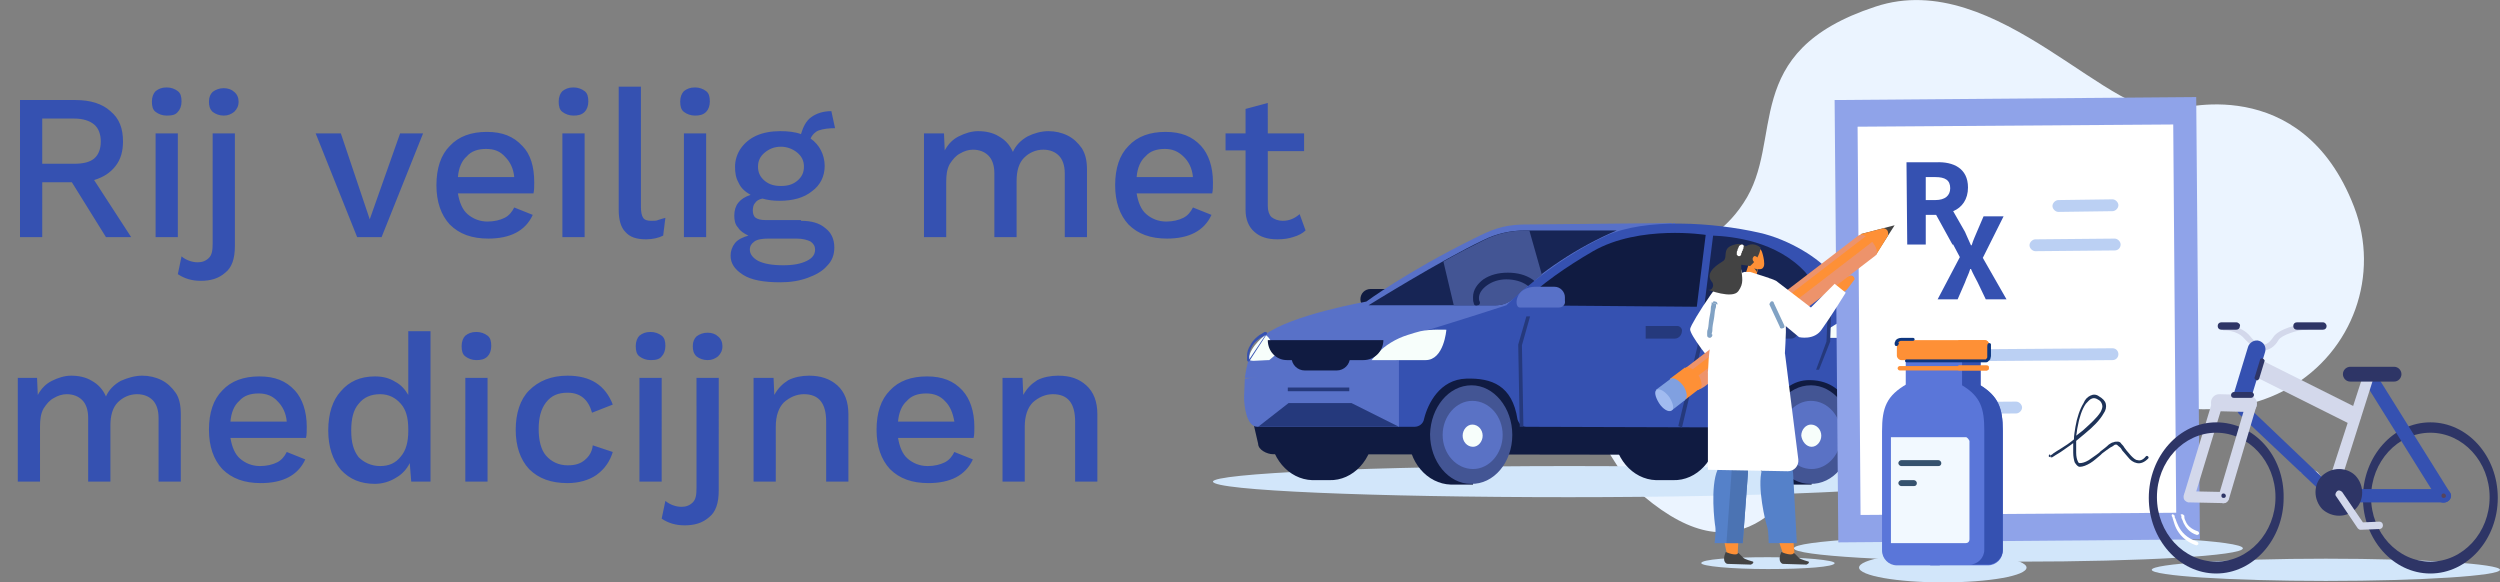 <?xml version="1.0" encoding="utf-8"?>
<!-- Generator: Adobe Illustrator 26.1.0, SVG Export Plug-In . SVG Version: 6.00 Build 0)  -->
<svg version="1.1" id="Layer_1" xmlns="http://www.w3.org/2000/svg" xmlns:xlink="http://www.w3.org/1999/xlink" x="0px" y="0px"
	 viewBox="0 0 337.4 78.6" style="enable-background:new 0 0 337.4 78.6;" xml:space="preserve">
<rect x="0" y="0" width="337.4" height="78.6" fill="#808080" stroke="none"/>
<style type="text/css">
	.st0{fill:#3551B1;}
	.st1{fill:#EBF4FF;}
	.st2{clip-path:url(#SVGID_00000070098636296004709920000002508166754861694860_);}
	.st3{fill:#D2E6FA;}
	.st4{fill:#101B41;}
	.st5{fill:#5871C8;}
	.st6{fill:#172555;}
	.st7{fill:#435594;}
	.st8{fill-rule:evenodd;clip-rule:evenodd;fill:#172555;}
	.st9{fill:#5A72C5;}
	.st10{fill:#F7FEFB;}
	.st11{fill:#25397C;}
	.st12{fill-rule:evenodd;clip-rule:evenodd;fill:#3551B1;}
	.st13{fill:#8FA3E9;}
	.st14{fill:#FFFFFF;}
	.st15{clip-path:url(#SVGID_00000115512786025520987750000006518357168338961590_);}
	.st16{fill:#2E3566;}
	.st17{fill:#D3D8EB;}
	.st18{fill:#D8D6DF;}
	.st19{fill-rule:evenodd;clip-rule:evenodd;fill:#FFFFFF;}
	.st20{fill-rule:evenodd;clip-rule:evenodd;fill:#2E3566;}
	.st21{fill:#56445D;}
	.st22{fill:#BBD0F3;}
	.st23{fill-rule:evenodd;clip-rule:evenodd;fill:#1E3359;}
	.st24{fill:#FE9036;}
	.st25{fill-rule:evenodd;clip-rule:evenodd;fill:#434343;}
	.st26{fill-rule:evenodd;clip-rule:evenodd;fill:#FE9036;}
	.st27{fill:#ED936B;}
	.st28{fill-rule:evenodd;clip-rule:evenodd;fill:#80A0E0;}
	.st29{fill-rule:evenodd;clip-rule:evenodd;fill:#A1BBF0;}
	.st30{fill-rule:evenodd;clip-rule:evenodd;fill:#D2E6FA;}
	.st31{fill-rule:evenodd;clip-rule:evenodd;fill:#5581C9;}
	.st32{fill-rule:evenodd;clip-rule:evenodd;fill:#4B73B3;}
	.st33{fill-rule:evenodd;clip-rule:evenodd;fill:#C2ADA0;}
	.st34{fill-rule:evenodd;clip-rule:evenodd;fill:#81A2C4;}
	.st35{fill:#5A76D9;}
	.st36{fill:#F2F9FF;}
	.st37{fill:#36526E;}
	.st38{fill-rule:evenodd;clip-rule:evenodd;fill:#0D367F;}
</style>
<path class="st0" d="M9.7,24.6h-4V32h-3V13.5h7.5c2,0,3.6,0.5,4.7,1.5c1.2,1,1.7,2.3,1.7,4.1c0,1.3-0.3,2.4-1,3.3
	c-0.7,0.9-1.6,1.5-2.9,1.9l5,7.7h-3.4L9.7,24.6z M5.7,22.1H10c1.2,0,2.1-0.2,2.7-0.7c0.6-0.5,0.9-1.3,0.9-2.3c0-1-0.3-1.8-0.9-2.3
	c-0.6-0.5-1.5-0.8-2.7-0.8H5.7V22.1z M22.5,15.6c-0.6,0-1.1-0.2-1.5-0.5c-0.4-0.3-0.5-0.8-0.5-1.4c0-0.6,0.2-1.1,0.5-1.4
	c0.4-0.3,0.8-0.5,1.5-0.5c0.6,0,1.1,0.2,1.5,0.5c0.4,0.3,0.5,0.8,0.5,1.4c0,0.6-0.2,1.1-0.5,1.4C23.7,15.5,23.2,15.6,22.5,15.6z
	 M24,32h-3V18h3V32z M30.2,11.9c0.6,0,1.1,0.2,1.4,0.5c0.4,0.3,0.6,0.8,0.6,1.3c0,0.6-0.2,1-0.6,1.4c-0.4,0.3-0.8,0.5-1.4,0.5
	c-0.6,0-1.1-0.2-1.5-0.5c-0.4-0.4-0.5-0.8-0.5-1.4c0-0.6,0.2-1,0.5-1.3C29.1,12.1,29.6,11.9,30.2,11.9z M31.7,33.2
	c0,1.7-0.4,2.9-1.3,3.6c-0.9,0.8-2,1.1-3.3,1.1c-1.2,0-2.2-0.3-3.1-0.9l0.5-2.4c0.6,0.5,1.4,0.8,2.2,0.8c0.6,0,1.1-0.2,1.5-0.6
	c0.4-0.4,0.5-1,0.5-1.9V18h3V33.2z M57.1,18l-5.6,14h-3.3l-5.6-14H46l3.9,11.6L54,18H57.1z M72.1,24.6c0,0.5,0,1.1-0.1,1.5H61.8
	c0.2,1.2,0.6,2.2,1.3,2.8c0.7,0.6,1.6,1,2.7,1c0.9,0,1.7-0.2,2.3-0.5c0.6-0.3,1-0.8,1.3-1.4l2.5,1c-1,2.2-3.1,3.2-6,3.2
	c-2.2,0-3.9-0.6-5.2-1.9c-1.2-1.3-1.8-3.1-1.8-5.3c0-2.3,0.6-4.1,1.8-5.3c1.2-1.3,2.9-1.9,5-1.9c2.1,0,3.6,0.6,4.8,1.9
	C71.6,20.8,72.1,22.5,72.1,24.6z M65.6,20.1c-1.1,0-2,0.3-2.6,1c-0.7,0.6-1.1,1.6-1.2,2.8h7.6c-0.1-1.2-0.6-2.1-1.2-2.7
	C67.5,20.4,66.7,20.1,65.6,20.1z M77.4,15.6c-0.6,0-1.1-0.2-1.5-0.5c-0.4-0.3-0.5-0.8-0.5-1.4c0-0.6,0.2-1.1,0.5-1.4
	c0.4-0.3,0.8-0.5,1.5-0.5c0.6,0,1.1,0.2,1.5,0.5c0.4,0.3,0.5,0.8,0.5,1.4c0,0.6-0.2,1.1-0.5,1.4C78.5,15.5,78,15.6,77.4,15.6z
	 M78.9,32h-3V18h3V32z M86.5,27.9c0,0.7,0.1,1.2,0.3,1.5c0.2,0.3,0.6,0.4,1.1,0.4c0.4,0,0.7,0,0.9-0.1c0.3-0.1,0.6-0.2,1-0.3
	l-0.3,2.4c-0.6,0.3-1.4,0.5-2.3,0.5c-1.3,0-2.2-0.3-2.8-1c-0.6-0.6-0.9-1.6-0.9-3V11.7h3V27.9z M93.8,15.6c-0.6,0-1.1-0.2-1.5-0.5
	c-0.4-0.3-0.5-0.8-0.5-1.4c0-0.6,0.2-1.1,0.5-1.4c0.4-0.3,0.8-0.5,1.5-0.5c0.6,0,1.1,0.2,1.5,0.5c0.4,0.3,0.5,0.8,0.5,1.4
	c0,0.6-0.2,1.1-0.5,1.4C94.9,15.5,94.4,15.6,93.8,15.6z M95.3,32h-3V18h3V32z M108.1,29.8c1.4,0,2.5,0.3,3.3,1
	c0.8,0.6,1.2,1.5,1.2,2.6c0,1-0.3,1.8-1,2.5c-0.6,0.7-1.5,1.2-2.6,1.6c-1.1,0.4-2.3,0.6-3.7,0.6c-2.2,0-3.9-0.3-5-1
	c-1.1-0.7-1.7-1.5-1.7-2.6c0-0.6,0.2-1.2,0.6-1.7c0.4-0.5,1.1-0.8,1.8-1c-0.6-0.3-1.1-0.6-1.4-1.1c-0.4-0.4-0.5-1-0.5-1.6
	c0-1.4,0.7-2.3,2.2-2.8c-0.7-0.4-1.3-0.9-1.6-1.6c-0.4-0.7-0.5-1.4-0.5-2.2c0-0.9,0.3-1.8,0.8-2.5c0.5-0.7,1.2-1.3,2.1-1.7
	c0.9-0.4,2-0.6,3.2-0.6c1,0,2,0.1,2.8,0.4c0.3-1,0.7-1.8,1.4-2.3c0.7-0.5,1.6-0.8,2.7-0.8l0.5,2.3c-0.9,0-1.6,0.1-2.2,0.3
	c-0.5,0.2-0.9,0.6-1.1,1.1c0.6,0.4,1.1,1,1.4,1.6c0.3,0.6,0.5,1.3,0.5,2.1c0,1.4-0.6,2.6-1.7,3.4c-1.1,0.9-2.6,1.3-4.4,1.3
	c-0.9,0-1.6-0.1-2.3-0.3c-0.5,0.1-0.8,0.3-1,0.6c-0.2,0.2-0.3,0.6-0.3,1c0,0.4,0.1,0.8,0.4,1c0.3,0.2,0.7,0.3,1.3,0.3H108.1z
	 M105.4,19.8c-0.9,0-1.6,0.3-2.2,0.8c-0.6,0.5-0.9,1.1-0.9,1.9c0,0.8,0.3,1.4,0.9,1.9c0.6,0.5,1.3,0.7,2.2,0.7
	c0.9,0,1.6-0.2,2.2-0.7c0.6-0.5,0.9-1.1,0.9-1.9s-0.3-1.4-0.9-1.9C107,20.1,106.2,19.8,105.4,19.8z M105.7,35.8
	c1.4,0,2.4-0.2,3.2-0.6c0.8-0.4,1.1-0.9,1.1-1.5c0-0.5-0.2-0.8-0.6-1.1c-0.4-0.2-1-0.4-1.9-0.4h-3.8c-0.8,0-1.5,0.1-1.9,0.4
	c-0.4,0.3-0.6,0.6-0.6,1.1c0,0.6,0.4,1.1,1.1,1.5C103.1,35.6,104.2,35.8,105.7,35.8z M141.5,17.7c0.9,0,1.8,0.2,2.6,0.6
	c0.8,0.4,1.4,1,1.9,1.7c0.5,0.8,0.7,1.7,0.7,2.9V32h-3v-8.6c0-1.1-0.3-1.9-0.8-2.4c-0.5-0.5-1.2-0.8-2.1-0.8c-1,0-1.9,0.4-2.6,1.1
	c-0.7,0.7-1,1.8-1,3.1V32h-3v-8.6c0-1.1-0.3-1.9-0.8-2.4c-0.5-0.5-1.2-0.8-2.1-0.8c-0.6,0-1.2,0.2-1.7,0.5c-0.6,0.3-1,0.8-1.4,1.4
	c-0.4,0.7-0.5,1.5-0.5,2.5V32h-3V18h2.7l0.1,2.3c0.5-0.9,1.1-1.5,1.9-1.9c0.8-0.4,1.7-0.7,2.6-0.7c1,0,2,0.2,2.8,0.7
	c0.9,0.5,1.5,1.2,1.9,2.1c0.4-0.9,1.1-1.6,2-2.1C139.5,18,140.5,17.7,141.5,17.7z M163.7,24.6c0,0.5,0,1.1-0.1,1.5h-10.2
	c0.2,1.2,0.6,2.2,1.3,2.8c0.7,0.6,1.6,1,2.7,1c0.9,0,1.7-0.2,2.3-0.5c0.6-0.3,1-0.8,1.3-1.4l2.5,1c-1,2.2-3.1,3.2-6,3.2
	c-2.2,0-3.9-0.6-5.2-1.9c-1.2-1.3-1.8-3.1-1.8-5.3c0-2.3,0.6-4.1,1.8-5.3c1.2-1.3,2.9-1.9,5-1.9c2.1,0,3.6,0.6,4.8,1.9
	C163.1,20.8,163.7,22.5,163.7,24.6z M157.2,20.1c-1.1,0-2,0.3-2.6,1c-0.7,0.6-1.1,1.6-1.2,2.8h7.6c-0.1-1.2-0.6-2.1-1.2-2.7
	C159,20.4,158.2,20.1,157.2,20.1z M176.2,31.1c-0.4,0.4-1,0.7-1.7,0.9c-0.6,0.2-1.3,0.3-2.1,0.3c-1.3,0-2.3-0.3-3.1-1
	c-0.8-0.7-1.2-1.7-1.2-3v-8h-2.7V18h2.7v-3.3l3-0.8V18h4.9v2.4h-4.9v7.4c0,0.7,0.2,1.2,0.5,1.5c0.4,0.3,0.9,0.5,1.5,0.5
	c0.9,0,1.6-0.3,2.3-0.9L176.2,31.1z M19.2,50.7c0.9,0,1.8,0.2,2.6,0.6c0.8,0.4,1.4,1,1.9,1.7s0.7,1.7,0.7,2.9V65h-3v-8.6
	c0-1.1-0.3-1.9-0.8-2.4c-0.5-0.5-1.2-0.8-2.1-0.8c-1,0-1.9,0.4-2.6,1.1c-0.7,0.7-1,1.8-1,3.1V65h-3v-8.6c0-1.1-0.3-1.9-0.8-2.4
	c-0.5-0.5-1.2-0.8-2.1-0.8c-0.6,0-1.2,0.2-1.7,0.5c-0.6,0.3-1,0.8-1.4,1.4c-0.4,0.7-0.5,1.5-0.5,2.5V65h-3V51H5l0.1,2.3
	c0.5-0.9,1.1-1.5,1.9-1.9c0.8-0.4,1.7-0.7,2.6-0.7c1,0,2,0.2,2.8,0.7c0.9,0.5,1.5,1.2,1.9,2.1c0.4-0.9,1.1-1.6,2-2.1
	C17.2,51,18.2,50.7,19.2,50.7z M41.4,57.6c0,0.5,0,1.1-0.1,1.5H31.1c0.2,1.2,0.6,2.2,1.3,2.8c0.7,0.6,1.6,1,2.7,1
	c0.9,0,1.7-0.2,2.3-0.5c0.6-0.3,1-0.8,1.3-1.4l2.5,1c-1,2.2-3.1,3.2-6,3.2c-2.2,0-3.9-0.6-5.2-1.9c-1.2-1.3-1.8-3.1-1.8-5.3
	c0-2.3,0.6-4.1,1.8-5.3c1.2-1.3,2.9-1.9,5-1.9c2.1,0,3.6,0.6,4.8,1.9C40.8,53.8,41.4,55.5,41.4,57.6z M34.9,53.1c-1.1,0-2,0.3-2.6,1
	c-0.7,0.6-1.1,1.6-1.2,2.8h7.6c-0.1-1.2-0.6-2.1-1.2-2.7C36.8,53.4,35.9,53.1,34.9,53.1z M58.1,44.7V65h-2.6l-0.2-2.5
	c-0.4,0.8-1,1.5-1.9,2c-0.8,0.5-1.8,0.8-2.8,0.8c-1.9,0-3.4-0.6-4.6-1.9c-1.1-1.3-1.7-3.1-1.7-5.3c0-2.3,0.6-4.1,1.7-5.3
	c1.1-1.3,2.6-2,4.6-2c1,0,1.9,0.2,2.7,0.7c0.8,0.4,1.4,1.1,1.8,1.8v-8.6H58.1z M51.3,62.9c1.2,0,2.1-0.4,2.8-1.3c0.7-0.8,1-2,1-3.4
	v-0.3c0-1.5-0.3-2.6-1-3.4c-0.7-0.8-1.6-1.3-2.8-1.3c-1.2,0-2.2,0.4-2.9,1.3c-0.7,0.8-1,2-1,3.6s0.3,2.7,1,3.6
	C49.1,62.4,50.1,62.9,51.3,62.9z M64.3,48.6c-0.6,0-1.1-0.2-1.5-0.5c-0.4-0.3-0.5-0.8-0.5-1.4c0-0.6,0.2-1.1,0.5-1.4
	c0.4-0.3,0.8-0.5,1.5-0.5c0.6,0,1.1,0.2,1.5,0.5c0.4,0.3,0.5,0.8,0.5,1.4c0,0.6-0.2,1.1-0.5,1.4C65.4,48.5,64.9,48.6,64.3,48.6z
	 M65.8,65h-3V51h3V65z M76.6,50.7c3.1,0,5.1,1.3,6.1,3.9l-2.8,1.1c-0.5-1.8-1.6-2.7-3.3-2.7c-1.3,0-2.2,0.4-2.9,1.3
	c-0.7,0.9-1,2.1-1,3.6s0.3,2.8,1,3.6c0.7,0.8,1.7,1.3,2.9,1.3c1,0,1.7-0.2,2.3-0.7c0.6-0.5,1-1.1,1.1-2l2.7,0.9
	c-0.4,1.3-1.1,2.3-2.2,3.1c-1,0.7-2.4,1.1-3.9,1.1c-2.2,0-3.9-0.6-5.2-1.9c-1.2-1.3-1.8-3.1-1.8-5.3s0.6-4.1,1.8-5.3
	C72.7,51.4,74.4,50.7,76.6,50.7z M87.8,48.6c-0.6,0-1.1-0.2-1.5-0.5c-0.4-0.3-0.5-0.8-0.5-1.4c0-0.6,0.2-1.1,0.5-1.4
	c0.4-0.3,0.8-0.5,1.5-0.5c0.6,0,1.1,0.2,1.5,0.5c0.4,0.3,0.5,0.8,0.5,1.4c0,0.6-0.2,1.1-0.5,1.4C89,48.5,88.5,48.6,87.8,48.6z
	 M89.3,65h-3V51h3V65z M95.5,44.9c0.6,0,1.1,0.2,1.4,0.5c0.4,0.3,0.6,0.8,0.6,1.3c0,0.6-0.2,1-0.6,1.4c-0.4,0.3-0.8,0.5-1.4,0.5
	c-0.6,0-1.1-0.2-1.5-0.5c-0.4-0.4-0.5-0.8-0.5-1.4c0-0.6,0.2-1,0.5-1.3C94.4,45.1,94.9,44.9,95.5,44.9z M97,66.2
	c0,1.7-0.4,2.9-1.3,3.6c-0.9,0.8-2,1.1-3.3,1.1c-1.2,0-2.2-0.3-3.1-0.9l0.5-2.4c0.6,0.5,1.4,0.8,2.2,0.8c0.6,0,1.1-0.2,1.5-0.6
	c0.4-0.4,0.5-1,0.5-1.9V51h3V66.2z M109.2,50.7c1.5,0,2.8,0.4,3.8,1.3c1,0.9,1.5,2.2,1.5,3.9V65h-3v-8.1c0-2.5-1-3.7-3-3.7
	c-1,0-1.9,0.4-2.7,1.1c-0.7,0.7-1.1,1.8-1.1,3.3V65h-3V51h2.7l0.1,2.3c0.5-0.9,1.1-1.5,1.9-2C107.2,50.9,108.2,50.7,109.2,50.7z
	 M131.5,57.6c0,0.5,0,1.1-0.1,1.5h-10.2c0.2,1.2,0.6,2.2,1.3,2.8c0.7,0.6,1.6,1,2.7,1c0.9,0,1.7-0.2,2.3-0.5c0.6-0.3,1-0.8,1.3-1.4
	l2.5,1c-1,2.2-3.1,3.2-6,3.2c-2.2,0-3.9-0.6-5.2-1.9c-1.2-1.3-1.8-3.1-1.8-5.3c0-2.3,0.6-4.1,1.8-5.3c1.2-1.3,2.9-1.9,5-1.9
	c2.1,0,3.6,0.6,4.8,1.9C130.9,53.8,131.5,55.5,131.5,57.6z M125,53.1c-1.1,0-2,0.3-2.6,1c-0.7,0.6-1.1,1.6-1.2,2.8h7.6
	c-0.2-1.2-0.6-2.1-1.2-2.7C126.9,53.4,126,53.1,125,53.1z M142.8,50.7c1.6,0,2.8,0.4,3.8,1.3c1,0.9,1.5,2.2,1.5,3.9V65h-3v-8.1
	c0-2.5-1-3.7-3-3.7c-1,0-1.9,0.4-2.7,1.1c-0.7,0.7-1.1,1.8-1.1,3.3V65h-3V51h2.7l0.1,2.3c0.5-0.9,1.1-1.5,1.9-2
	C140.8,50.9,141.8,50.7,142.8,50.7z"/>
<path class="st1" d="M220.5,65.8c0,0-10.5-11.6-5.2-21.9c5.2-10.3,14.4-7.9,20-16.5c5.7-8.5-0.8-20.4,17.8-26.5
	c16.5-5.5,32.2,16.3,40.5,13.9c0,0,17-5.3,24.1,13.1c7.1,18.4-14.8,41.3-46.8,16.4C247.6,26.1,248.4,91.4,220.5,65.8L220.5,65.8z"/>
<g>
	<defs>
		<rect id="SVGID_1_" x="159" y="19.2" width="100.7" height="48"/>
	</defs>
	<clipPath id="SVGID_00000168107460139337165330000014185874034844279464_">
		<use xlink:href="#SVGID_1_"  style="overflow:visible;"/>
	</clipPath>
	<g style="clip-path:url(#SVGID_00000168107460139337165330000014185874034844279464_);">
		<path class="st3" d="M211.7,67.1c26.5,0,48-1,48-2.1c0-1.2-21.5-2.1-48-2.1c-26.5,0-48,1-48,2.1C163.8,66.2,185.3,67.1,211.7,67.1
			z"/>
		<path class="st4" d="M241.8,52.1c0.1,0,0.1,0,0.2,0h2.7V53c1.8,1.2,3,3.4,2.9,5.9c0,2.5-1.3,4.6-3.1,5.7v0.8h-2.7v0
			c-0.1,0-0.1,0-0.2,0c-3.2-0.1-5.8-3.1-5.7-6.8C235.9,54.9,238.6,52,241.8,52.1L241.8,52.1z"/>
		<path class="st4" d="M185,41.8h3.7c0.8,0,1.4-0.6,1.4-1.4c0-0.8-0.6-1.4-1.4-1.4H185c-0.8,0-1.4,0.6-1.4,1.4
			C183.6,41.1,184.2,41.8,185,41.8z"/>
		<path class="st4" d="M196.1,52.1c0.1,0,0.1,0,0.2,0h2.7V53c1.8,1.2,3,3.4,2.9,5.9c0,2.5-1.3,4.6-3.1,5.7v0.8H196v0
			c-0.1,0-0.1,0-0.2,0c-3.2-0.1-5.8-3.1-5.7-6.8C190.2,54.9,192.8,52,196.1,52.1L196.1,52.1z"/>
		<path class="st4" d="M223.8,51.5c0.3,0,0.7,0.1,1,0.1c0.4-0.1,0.9-0.1,1.3-0.1c3.2,0.1,5.8,3.1,5.7,6.8c-0.1,3.7-2.8,6.6-6,6.5
			c-0.3,0-1.9,0-2.3,0c-3.2-0.1-5.8-3.1-5.7-6.8C217.9,54.3,220.6,51.4,223.8,51.5z"/>
		<path class="st4" d="M169.2,57.3l0.6,2.6c0,0.8,1.2,1.4,2,1.4l75.1,0.1l4.4-0.1c0.8,0,1.5-0.5,1.9-1.2l1.4-2.5
			c-2.1-4.9-5.2-7.7-10.1-8.3l-34.1-2.3l-22.1,3.6L169.2,57.3L169.2,57.3z"/>
		<path class="st5" d="M227.6,50.4c6.6-0.2,11.9,1.8,11.9,1.8s0.4-4.9-0.3-6.7c0,0,0.7-1.9,0.5-3.1l-14.1-12.3l-20.2,0.2
			c-2.7,0.1-4.1,0.7-6.5,1.9c-9.1,4.5-14.5,8.5-14.5,8.5s-10.2,1.8-13.7,4.5c-1.4,1.4-2.2,2.3-2.7,5.8
			C168,51.1,220.9,50.5,227.6,50.4L227.6,50.4z"/>
		<path class="st6" d="M218.2,31.1h-12.3c-2,0-3.9,0.4-5.7,1.3c-5.7,2.7-15.5,8.8-15.5,8.8h17.1c0.9,0,1.7-0.3,2.4-0.9
			C207.9,36.7,213,33.3,218.2,31.1L218.2,31.1z"/>
		<path class="st7" d="M206.4,31.1h-0.4c-2,0-3.9,0.4-5.7,1.3c-1.6,0.8-3.6,1.8-5.5,2.9l1.4,5.9h5.7c0.9,0,1.7-0.3,2.4-0.9
			c1.1-1.1,2.4-2.1,3.8-3.2L206.4,31.1L206.4,31.1z"/>
		<path class="st8" d="M200.7,38.5c-0.7,0.5-1.1,1.1-1.1,1.7c0,0.2,0,0.3,0.1,0.5c0.1,0.2,0,0.5-0.3,0.5c-0.2,0.1-0.5,0-0.5-0.3
			c-0.1-0.2-0.1-0.5-0.1-0.8c0-1,0.6-1.8,1.4-2.4c0.9-0.6,2-0.9,3.3-0.9c1.3,0,2.4,0.3,3.3,0.9c0.9,0.6,1.4,1.4,1.4,2.4
			c0,0.5-0.1,0.9-0.4,1.3c-0.1,0.2-0.4,0.3-0.6,0.2c-0.2-0.1-0.3-0.4-0.2-0.6c0.2-0.3,0.2-0.5,0.2-0.8c0-0.6-0.4-1.2-1.1-1.7
			c-0.7-0.5-1.7-0.8-2.8-0.8C202.3,37.7,201.4,38,200.7,38.5z"/>
		<path class="st0" d="M206,57.6l32.2,0.1c0,0,1.2-6.5,6.1-6.4c5.7,0.1,6,6.3,6,6.3h4.3c0,0,2.2-5.5,0.3-7.1c0,0-1.6-3.3-2.2-5
			c0,0,0.7-1.9,0.5-3.1l-4.8-3.8c-2-2.8-10-6.8-13.3-7.3c-7-1.1-12.6-1.9-19.6,1.6c-10.8,5.4-14.3,11.3-14.3,11.3s-4.2-0.3-11,1
			c-1.4,1.4-1.6,3-1.9,4.4l0,8l2.6,0c0.6,0,1.2-0.4,1.3-1.1c0.5-2,2.1-5.3,5.7-5.4c3.4-0.1,6.2,0.9,6.9,5.5
			C205,57.2,205.4,57.6,206,57.6L206,57.6z"/>
		<path class="st0" d="M252.9,46.6c0,0-63.1-0.9-62.7-1.3c6.7-2,13.1-4.1,13.1-4.1s5.9-5.9,13.5-9.4c5.2-2.4,14.4-1.8,20.6-0.4
			c4.1,0.9,8.3,3.6,9.6,5.4l6.2,5.7c0.2,1.2-0.5,3.1-0.5,3.1C252.8,45.8,252.8,46.1,252.9,46.6z"/>
		<path class="st6" d="M231.2,31.8l-1.2,9.6l11.6,0c2.4,0,3.6-2.8,2.1-4.6C239.8,32.5,233.7,31.9,231.2,31.8z"/>
		<path class="st4" d="M230.2,31.7c0,0-8.9-1.4-15.2,2.2c-3.6,2.1-6.8,4.3-10,7.3l24,0.2L230.2,31.7L230.2,31.7z"/>
		<path class="st4" d="M177.4,51.5c0.3,0,0.7,0.1,1,0.1c0.4-0.1,0.9-0.1,1.3-0.1c3.2,0.1,5.8,3.1,5.7,6.8c-0.1,3.7-2.8,6.6-6,6.5
			c-0.3,0-1.9,0-2.3,0c-3.2-0.1-5.8-3.1-5.7-6.8C171.5,54.3,174.2,51.4,177.4,51.5z"/>
		<path class="st7" d="M204.1,58.7c0-3.7-2.5-6.7-5.5-6.7c-3.1,0-5.5,3-5.6,6.6c0,3.7,2.5,6.7,5.5,6.7
			C201.6,65.4,204.1,62.4,204.1,58.7z"/>
		<path class="st9" d="M198.8,63.3c2.2,0,4-2.1,4-4.6c0-2.5-1.8-4.6-4.1-4.6c-2.2,0-4,2.1-4,4.6C194.7,61.3,196.6,63.3,198.8,63.3z"
			/>
		<path class="st10" d="M198.8,60.3c0.7,0,1.3-0.7,1.3-1.5c0-0.8-0.6-1.5-1.4-1.5c-0.7,0-1.3,0.7-1.3,1.5
			C197.4,59.6,198,60.3,198.8,60.3z"/>
		<path class="st7" d="M249.9,58.7c0-3.7-2.5-6.7-5.5-6.7c-3.1,0-5.5,3-5.6,6.6c0,3.7,2.5,6.7,5.5,6.7
			C247.4,65.4,249.9,62.4,249.9,58.7z"/>
		<path class="st10" d="M246.9,44.3c0,0,5.1-3.4,6.2-1.8c0,0,0.5,1.5-0.6,3.1l-5.8,0L246.9,44.3z"/>
		<path class="st11" d="M206.5,42.7l-1.1,3.9l0.2,11l-0.5,0l-0.2-11.1l1.1-3.8L206.5,42.7z"/>
		<path class="st5" d="M169.7,57.6l19.1,0v-9L168,51.1l-0.1,2.5C167.9,54.7,168.2,57.6,169.7,57.6z"/>
		<path class="st12" d="M253.2,42c0.3,0,0.5,0.1,0.6,0.4c0.2,1.2,0,2.1-0.2,2.7c-0.1,0.3-0.2,0.5-0.3,0.7c-0.1,0.1-0.1,0.1-0.1,0.2
			c0,0,0,0,0,0.1c0,0,0,0,0,0l0,0l0,0l0,0v0c0,0,0,0-0.4-0.3l0.4,0.3c-0.2,0.2-0.5,0.2-0.7,0c-0.2-0.2-0.2-0.5,0-0.7l0,0
			c0,0,0,0,0,0c0,0,0,0,0,0c0,0,0-0.1,0.1-0.1c0.1-0.1,0.2-0.3,0.2-0.5c0.2-0.5,0.3-1.2,0.2-2.2C252.7,42.3,252.9,42.1,253.2,42z"/>
		<path class="st10" d="M185.8,47.8c1.1-1.2,2.6-2.1,4.2-2.6c0.6-0.2,1.3-0.4,1.7-0.5c1.4-0.3,3.5-0.2,3.5-0.2s-0.3,4.1-2.8,4.1
			c-2.5,0-7.3,0-7.3,0L185.8,47.8L185.8,47.8z"/>
		<path class="st10" d="M172.6,47.5c-1.4-1.7-1.1-1.8-1.8-2.3c0,0-2,1.4-2.3,3.2c0,0.2,0.3,0.3,0.7,0.3c1.7-0.1,2.1-0.1,2.1-0.1
			L172.6,47.5L172.6,47.5z"/>
		<path class="st4" d="M171.1,45.9h15.6c0,1.5-1.2,2.7-2.7,2.7h-10.3C172.2,48.6,171.1,47.4,171.1,45.9L171.1,45.9z"/>
		<path class="st4" d="M176.1,46.4h4.3c1,0,1.8,0.8,1.8,1.8c0,1-0.8,1.8-1.8,1.8h-4.3c-1,0-1.8-0.8-1.8-1.8
			C174.3,47.2,175.1,46.4,176.1,46.4z"/>
		<path class="st9" d="M244.5,63.3c2.2,0,4-2.1,4-4.6c0-2.5-1.8-4.6-4.1-4.6c-2.2,0-4,2.1-4,4.6C240.5,61.3,242.3,63.3,244.5,63.3z"
			/>
		<path class="st10" d="M244.5,60.3c0.7,0,1.3-0.7,1.3-1.5c0-0.8-0.6-1.5-1.4-1.5c-0.7,0-1.3,0.7-1.3,1.5
			C243.2,59.6,243.8,60.3,244.5,60.3z"/>
		<path class="st11" d="M227,57.7l2.6-10.9v-4.3h-0.5v4.2l-2.6,10.8L227,57.7z"/>
		<path class="st11" d="M169.8,57.6l4.1-3.2h8.5l6.4,3.2L169.8,57.6z"/>
		<path class="st11" d="M182.1,52.3h-8.3v0.5h8.3V52.3z"/>
		<path class="st12" d="M170.8,45.2L170.8,45.2L170.8,45.2L170.8,45.2C170.8,45.2,170.8,45.2,170.8,45.2c-0.1,0-0.1,0.1-0.2,0.1
			c-0.1,0.1-0.3,0.2-0.5,0.3c-0.4,0.3-0.8,0.6-1.1,1.1c-0.3,0.5-0.4,1-0.4,1.3c0,0.2,0,0.3,0,0.4c0,0,0,0.1,0,0.1c0,0,0,0,0,0l0,0
			c0,0,0,0,0,0 M168.7,48.6c0,0.1-0.1,0.2-0.2,0.2c-0.1,0-0.2-0.1-0.2-0.2l0.2,0c-0.2,0-0.2,0-0.2,0v0v0l0,0l0,0c0,0,0,0,0,0
			c0,0,0-0.1,0-0.1c0-0.1,0-0.3,0-0.5c0-0.4,0.1-0.9,0.5-1.5c0.3-0.6,0.8-1,1.2-1.3c0.2-0.1,0.4-0.2,0.5-0.3c0.1,0,0.1-0.1,0.2-0.1
			c0,0,0,0,0,0l0,0l0,0l0,0l0,0c0,0,0,0,0.1,0.2l-0.1-0.2c0.1,0,0.2,0,0.3,0.1c0,0.1,0,0.2-0.1,0.3"/>
		<path class="st11" d="M226,45.7h-3.9V44h4.3c0.3,0,0.6,0.3,0.6,0.6C227,45.2,226.6,45.7,226,45.7L226,45.7z"/>
		<path class="st11" d="M241.7,45.7h-3.9V44h4.3c0.3,0,0.6,0.3,0.6,0.6C242.7,45.2,242.3,45.7,241.7,45.7L241.7,45.7z"/>
		<path class="st5" d="M210.4,41.5l-5.3,0c-0.8,0-0.7-2.9,2.3-2.8l2.4,0c0.8,0,1.4,0.7,1.4,1.4l0,0.5
			C211.3,41.1,210.9,41.5,210.4,41.5L210.4,41.5z"/>
		<path class="st11" d="M247.3,37.4l-0.3,8.7l-1.5,3.8h-0.4l1.4-3.8l0.4-9.4L247.3,37.4z"/>
	</g>
</g>
<path class="st3" d="M272.4,75.8c16.8,0,30.3-0.8,30.3-1.8s-13.6-1.8-30.3-1.8S242.1,73,242.1,74S255.7,75.8,272.4,75.8z"/>
<path class="st13" d="M296.4,13.1l-48.8,0.4l0.5,59.7l48.8-0.4L296.4,13.1z"/>
<path class="st14" d="M293.3,16.8l-42.6,0.3l0.4,52.4l42.6-0.3L293.3,16.8z"/>
<path class="st0" d="M267.6,34.8l2.8-5.6l-2.7,0l-0.9,2.1c-0.2,0.5-0.5,1.1-0.7,1.8h-0.1c-0.3-0.7-0.6-1.3-0.8-1.8l-1.2-2.1
	l-0.4-0.7c1.2-0.5,2-1.6,2-3.2c0-2.6-2-3.5-4.3-3.4l-4,0l0.1,11.1l2.5,0l0-4l1.4,0l2.2,4h0.1l0.9,1.7l-3,5.7l2.7,0l1-2.3
	c0.2-0.6,0.5-1.1,0.7-1.8h0.1c0.3,0.7,0.6,1.2,0.9,1.8l1.1,2.3l2.8,0L267.6,34.8L267.6,34.8z M261.2,27l-1.3,0l0-3.1l1.3,0
	c1.3,0,2,0.4,2,1.5C263.2,26.4,262.5,27,261.2,27z"/>
<g>
	<defs>
		<rect id="SVGID_00000179640841678640846550000001445121438432079014_" x="290" y="43.5" width="47.4" height="34.9"/>
	</defs>
	<clipPath id="SVGID_00000163064349802801092510000009131807721826643367_">
		<use xlink:href="#SVGID_00000179640841678640846550000001445121438432079014_"  style="overflow:visible;"/>
	</clipPath>
	<g style="clip-path:url(#SVGID_00000163064349802801092510000009131807721826643367_);">
		<path class="st3" d="M313.9,78.4c13,0,23.5-0.7,23.5-1.5c0-0.8-10.5-1.5-23.5-1.5c-13,0-23.5,0.7-23.5,1.5
			C290.4,77.7,300.9,78.4,313.9,78.4z"/>
		<path class="st16" d="M328,57c-5,0-9.1,4.6-9.1,10.2c0,5.6,4.1,10.2,9.1,10.2c5,0,9.1-4.6,9.1-10.2C337.1,61.5,333,57,328,57z
			 M328,75.8c-4.4,0-8-3.9-8-8.7s3.6-8.7,8-8.7s8,3.9,8,8.7S332.4,75.8,328,75.8z"/>
		<path class="st0" d="M329.8,66h-11.5c-0.6,0-1,0.4-1,0.9c0,0.5,0.5,0.9,1,0.9h11.5c0.6,0,1-0.4,1-0.9
			C330.8,66.4,330.3,66,329.8,66z"/>
		<path class="st0" d="M330.3,67.7c-0.5,0.3-1.1,0.1-1.3-0.3l-9.8-15.7c-0.3-0.5-0.1-1.1,0.3-1.3s1.1-0.1,1.3,0.3l9.8,15.7
			C330.9,66.8,330.8,67.4,330.3,67.7z"/>
		<path class="st17" d="M315,65.2c-0.4-0.1-0.6-0.5-0.5-0.9l4.6-14.2c0.1-0.4,0.5-0.6,0.9-0.5c0.4,0.1,0.6,0.5,0.5,0.9L316,64.7
			C315.8,65.1,315.4,65.3,315,65.2z"/>
		<path class="st18" d="M315.3,68.7c-0.1,0-0.1-0.1-0.2-0.1l-3.1-4.1l-1.4-0.7c-0.2-0.1-0.3-0.4-0.2-0.7c0.1-0.2,0.4-0.3,0.7-0.2
			l1.5,0.7c0.1,0,0.1,0.1,0.2,0.1l3.1,4.2c0.2,0.2,0.1,0.5-0.1,0.7C315.7,68.8,315.4,68.8,315.3,68.7L315.3,68.7z"/>
		<path class="st0" d="M313,66.1l-10.8-10.2c-0.3-0.3-0.3-0.8,0-1.1c0.3-0.3,0.8-0.3,1.1,0L314,65c0.3,0.3,0.3,0.8,0,1.1
			C313.8,66.4,313.3,66.4,313,66.1z"/>
		<path class="st17" d="M295.3,67.5c-0.4-0.1-0.6-0.5-0.5-0.9l3.8-12.5c0.1-0.4,0.5-0.6,0.9-0.5c0.4,0.1,0.6,0.5,0.5,0.9L296.2,67
			C296.1,67.4,295.7,67.6,295.3,67.5z"/>
		<path class="st17" d="M300.2,66.4l-4.8-0.1c-0.4,0-0.6,0.3-0.7,0.6l0,0.2c0,0.4,0.3,0.6,0.6,0.7l4.8,0.1c0.4,0,0.6-0.3,0.7-0.6
			l0-0.2C300.8,66.7,300.6,66.4,300.2,66.4z"/>
		<path class="st17" d="M316.9,57.1l-13.2-6.6c-0.6-0.3-0.8-1-0.5-1.6c0.3-0.6,1-0.8,1.6-0.5L318,55c0.6,0.3,0.8,1,0.5,1.6
			S317.5,57.4,316.9,57.1z"/>
		<path class="st19" d="M293.2,69.4c0.1,0,0.2,0.1,0.3,0.2c0,0,0,0,0,0l-0.2,0c0.2,0,0.2,0,0.2,0v0v0l0,0c0,0,0,0,0,0c0,0,0,0,0,0.1
			c0,0.1,0,0.2,0.1,0.3c0.1,0.3,0.2,0.6,0.4,1c0.4,0.8,1.1,1.6,2.5,2.1c0.1,0,0.2,0.2,0.2,0.3c0,0.1-0.2,0.2-0.3,0.2
			c-1.5-0.5-2.3-1.5-2.7-2.3c-0.2-0.4-0.3-0.8-0.4-1.1c0-0.1-0.1-0.3-0.1-0.3c0,0,0-0.1,0-0.1c0,0,0,0,0,0l0,0v0v0v0c0,0,0,0,0.2,0
			l-0.2,0C293,69.6,293.1,69.4,293.2,69.4z"/>
		<path class="st19" d="M294.5,69.4c0.1,0,0.2,0.1,0.3,0.2l0,0v0c0,0,0,0,0,0c0,0,0,0,0,0c0,0,0,0.1,0,0.2c0,0.2,0.1,0.4,0.2,0.6
			c0.2,0.5,0.7,1,1.6,1.3c0.1,0,0.2,0.2,0.2,0.3c0,0.1-0.2,0.2-0.3,0.2c-1-0.3-1.5-1-1.8-1.6c-0.1-0.3-0.2-0.5-0.3-0.7
			c0-0.1,0-0.2,0-0.2c0,0,0-0.1,0-0.1c0,0,0,0,0,0l0,0v0v0v0c0,0,0,0,0.2,0l-0.2,0C294.2,69.5,294.3,69.4,294.5,69.4z"/>
		<path class="st16" d="M299.1,57c-5,0-9.1,4.6-9.1,10.2c0,5.6,4.1,10.2,9.1,10.2c5,0,9.1-4.6,9.1-10.2
			C308.3,61.5,304.2,57,299.1,57z M299.1,75.8c-4.4,0-8-3.9-8-8.7s3.6-8.7,8-8.7s8,3.9,8,8.7S303.5,75.8,299.1,75.8z"/>
		<path class="st17" d="M299.9,67.9c-0.4-0.1-0.6-0.5-0.5-0.9l3.7-12.5c0.1-0.4,0.5-0.6,0.9-0.5c0.4,0.1,0.6,0.5,0.5,0.9l-3.7,12.5
			C300.7,67.7,300.3,68,299.9,67.9z"/>
		<path class="st16" d="M300.4,66.9c0,0.2-0.1,0.3-0.3,0.3c-0.2,0-0.3-0.1-0.3-0.3c0-0.2,0.1-0.3,0.3-0.3
			C300.3,66.6,300.4,66.8,300.4,66.9z"/>
		<path class="st17" d="M305.4,47.1c-0.8,0-1.7-0.5-2.5-1.4c-1-1.2-2.8-1.1-2.8-1.1c-0.2,0-0.3-0.7,0-0.7c0.1,0,2.3-0.1,3.6,1.5
			c0.6,0.8,1.3,1.1,1.8,1.1c0.6,0,1.1-0.7,1.3-1c0.7-1.1,3.4-1.8,4.5-1.8c0.2,0,0.4,0.2,0.4,0.4c0,0.2-0.2,0.4-0.5,0.4c0,0,0,0,0,0
			c-1,0-3.3,0.7-3.7,1.4c-0.5,0.9-1.3,1.4-2.1,1.4C305.5,47.1,305.4,47.1,305.4,47.1z"/>
		<path class="st16" d="M301.8,43.5h-2c-0.3,0-0.5,0.2-0.5,0.5v0c0,0.3,0.2,0.5,0.5,0.5h2c0.3,0,0.5-0.2,0.5-0.5v0
			C302.4,43.8,302.1,43.5,301.8,43.5z"/>
		<path class="st0" d="M302.1,55.2c-0.6-0.2-1-0.8-0.8-1.5l2.1-6.9c0.2-0.6,0.9-1,1.5-0.8c0.6,0.2,1,0.8,0.8,1.5l-2.1,6.9
			C303.4,55,302.7,55.3,302.1,55.2L302.1,55.2z"/>
		<path class="st16" d="M317.9,68.7c1.2-1.2,1.2-3.2,0-4.5c-1.2-1.2-3.2-1.2-4.5,0c-1.2,1.2-1.2,3.2,0,4.5
			C314.7,69.9,316.7,69.9,317.9,68.7z"/>
		<path class="st17" d="M318.6,71.5c-0.2,0-0.3-0.1-0.4-0.2l-2.9-4.3c-0.2-0.2-0.1-0.5,0.1-0.7c0.2-0.2,0.5-0.1,0.7,0.1l2.8,4.1
			l2.2-0.1c0,0,0,0,0,0c0.3,0,0.5,0.2,0.5,0.5c0,0.3-0.2,0.5-0.5,0.5L318.6,71.5C318.6,71.5,318.6,71.5,318.6,71.5L318.6,71.5z"/>
		<path class="st17" d="M303.5,53.3l-4-0.1c-0.6,0-1.1,0.5-1.1,1.1l0,0.1c0,0.6,0.5,1.1,1.1,1.1l4,0.1c0.6,0,1.1-0.5,1.1-1.1l0-0.1
			C304.6,53.9,304.1,53.4,303.5,53.3z"/>
		<path class="st20" d="M305.4,48.4c0.2,0.1,0.3,0.3,0.2,0.4l-0.7,2.3c-0.1,0.2-0.3,0.3-0.4,0.2c-0.2-0.1-0.3-0.3-0.2-0.4l0.7-2.3
			C305,48.4,305.2,48.3,305.4,48.4z"/>
		<path class="st20" d="M301.1,53.3c0-0.2,0.2-0.4,0.4-0.4h2.3c0.2,0,0.4,0.2,0.4,0.4c0,0.2-0.2,0.4-0.4,0.4h-2.3
			C301.2,53.7,301.1,53.5,301.1,53.3z"/>
		<path class="st16" d="M313.5,43.5H310c-0.3,0-0.5,0.2-0.5,0.5v0c0,0.3,0.2,0.5,0.5,0.5h3.5c0.3,0,0.5-0.2,0.5-0.5v0
			C314,43.8,313.8,43.5,313.5,43.5z"/>
		<path class="st16" d="M323.1,51.5h-5.9c-0.6,0-1-0.5-1-1c0-0.6,0.5-1,1-1h5.9c0.6,0,1,0.5,1,1C324.1,51,323.7,51.5,323.1,51.5z"/>
		<path class="st21" d="M330.1,66.9c0,0.2-0.1,0.3-0.3,0.3c-0.2,0-0.3-0.1-0.3-0.3c0-0.2,0.1-0.3,0.3-0.3
			C330,66.6,330.1,66.8,330.1,66.9z"/>
	</g>
</g>
<path class="st22" d="M285.1,28.5l-7.3,0.1c-0.4,0-0.8-0.4-0.8-0.8c0-0.4,0.4-0.8,0.8-0.8l7.3-0.1c0.4,0,0.8,0.4,0.8,0.8
	C285.9,28.1,285.5,28.5,285.1,28.5z"/>
<path class="st22" d="M285.4,33.8l-10.7,0.1c-0.4,0-0.8-0.4-0.8-0.8s0.4-0.8,0.8-0.8l10.7-0.1c0.4,0,0.8,0.4,0.8,0.8
	C286.2,33.4,285.9,33.8,285.4,33.8z"/>
<path class="st22" d="M272.1,55.8l-13.8,0.1c-0.4,0-0.8-0.4-0.8-0.8c0-0.4,0.4-0.8,0.8-0.8l13.8-0.1c0.4,0,0.8,0.4,0.8,0.8
	C272.9,55.4,272.5,55.8,272.1,55.8z"/>
<path class="st22" d="M285.1,48.6l-26.8,0.2c-0.4,0-0.8-0.4-0.8-0.8c0-0.4,0.4-0.8,0.8-0.8l26.8-0.2c0.5,0,0.8,0.4,0.8,0.8
	C285.9,48.2,285.6,48.6,285.1,48.6z"/>
<path class="st23" d="M282.1,53.4c0.4-0.2,0.8-0.2,1.2,0.1c0.5,0.3,0.8,0.6,0.9,1c0.1,0.4,0,0.9-0.3,1.3c-0.5,0.9-1.4,1.8-2.5,2.7
	c-0.4,0.3-0.8,0.7-1.2,1c0,0.6,0,1.1,0,1.6c0,0.5,0.1,0.9,0.2,1.1c0.1,0.3,0.2,0.3,0.3,0.3c0.3,0,0.7-0.1,1.2-0.4
	c0.4-0.3,0.9-0.6,1.4-1c0.1-0.1,0.1-0.1,0.2-0.2c0.4-0.3,0.8-0.6,1.1-0.9c0.2-0.1,0.4-0.3,0.6-0.3c0.2-0.1,0.4-0.1,0.6-0.1
	c0.2,0,0.4,0.1,0.5,0.3c0.1,0.1,0.3,0.3,0.4,0.5c0.1,0.1,0.2,0.3,0.3,0.4c0.2,0.2,0.4,0.5,0.6,0.7c0.3,0.3,0.6,0.6,0.9,0.6
	c0.3,0.1,0.7,0,1.1-0.5c0.1-0.1,0.2-0.1,0.3,0c0.1,0.1,0.1,0.2,0,0.3c-0.5,0.5-1,0.7-1.5,0.6c-0.5-0.1-0.9-0.4-1.2-0.8
	c-0.2-0.2-0.4-0.5-0.6-0.7c-0.1-0.1-0.2-0.2-0.3-0.4c-0.1-0.2-0.3-0.3-0.4-0.4c-0.1-0.1-0.2-0.2-0.3-0.2c-0.1,0-0.2,0-0.3,0.1
	c-0.1,0.1-0.3,0.2-0.5,0.3c-0.3,0.2-0.7,0.5-1.1,0.8c-0.1,0.1-0.1,0.1-0.2,0.2c-0.5,0.4-0.9,0.8-1.4,1.1c-0.5,0.3-1,0.5-1.4,0.5
	c-0.3,0-0.5-0.3-0.7-0.6c-0.1-0.3-0.2-0.8-0.2-1.3c0-0.4,0-0.8,0-1.3c-0.5,0.4-1,0.7-1.4,1c-0.4,0.3-0.8,0.5-1.1,0.7
	c-0.1,0.1-0.2,0.1-0.3,0.2c0,0-0.1,0-0.1,0.1l0,0l0,0l0,0c0,0,0,0-0.1-0.2c-0.1-0.2-0.1-0.2-0.1-0.2l0,0l0,0l0,0c0,0,0,0,0.1,0
	c0.1,0,0.2-0.1,0.3-0.2c0.3-0.2,0.6-0.4,1.1-0.7c0.5-0.3,1.1-0.7,1.7-1.2c0-0.5,0.1-1.1,0.2-1.7c0.2-1.2,0.6-2.4,1.1-3.2
	C281.4,53.9,281.7,53.6,282.1,53.4z M280.2,58.8c0.3-0.2,0.6-0.5,0.9-0.7c1-0.9,1.9-1.7,2.4-2.5c0.2-0.4,0.3-0.7,0.2-1
	c-0.1-0.3-0.2-0.5-0.6-0.7c-0.3-0.2-0.6-0.2-0.8-0.1c-0.3,0.1-0.5,0.4-0.8,0.7c-0.5,0.7-0.9,1.9-1.1,3.1
	C280.3,58,280.3,58.4,280.2,58.8z M276.7,61.5l-0.1-0.2c-0.1,0.1-0.1,0.2-0.1,0.3c0.1,0.1,0.2,0.1,0.3,0.1L276.7,61.5z"/>
<path class="st24" d="M247.6,38.9l0.6-1c0.1-0.2,0.3-0.3,0.6-0.4l0.9-0.3c0.3-0.1,0.6,0.2,0.6,0.5l-0.9,1.2
	c-0.2,0.3-0.5,0.5-0.9,0.6l-0.6,0.1L247.6,38.9L247.6,38.9z"/>
<path class="st19" d="M234.7,35.5c-1.6,0.5-6.5,8.1-6.6,8.9c-0.1,0.8,3.1,4.7,3.1,4.7l2.3-1c0,0-1.9-3.2-1.6-3.5
	c0.3-0.3,4.1-5,4.1-5L234.7,35.5L234.7,35.5z"/>
<path class="st25" d="M251.1,31.6l4.6-1.2l-2.5,3.9L251.1,31.6z"/>
<path class="st26" d="M251.1,31.6l3.1-0.8c0.5,0.1,0.7,0.4,0.6,1l-1.6,2.6L251.1,31.6L251.1,31.6z"/>
<path class="st27" d="M227.1,52.2c-0.6-0.7-0.3-2,0.6-2.7l23.1-17.7c1-0.7,3.2,2,2.3,2.7L230,52.2C229,52.9,227.7,52.9,227.1,52.2
	L227.1,52.2z"/>
<path class="st26" d="M227.7,51.5c-0.5-0.8-0.6-1.6-0.2-1.9c0.4-0.2,1.1,0.2,1.7,1c0.5,0.8,0.6,1.6,0.2,1.9
	C228.9,52.8,228.2,52.3,227.7,51.5z"/>
<path class="st26" d="M227.4,49.6l-2,1.5l2.1,2.8l1.8-1.4L227.4,49.6z"/>
<path class="st28" d="M225.7,53c-0.5-0.8-0.6-1.6-0.2-1.9c0.4-0.2,1.1,0.2,1.7,1c0.5,0.8,0.6,1.6,0.2,1.9
	C227,54.3,226.3,53.8,225.7,53z"/>
<path class="st28" d="M225.5,51.1l-2,1.5l2.1,2.8l1.8-1.4L225.5,51.1z"/>
<path class="st29" d="M223.9,54.4c-0.5-0.8-0.7-1.6-0.3-1.8c0.4-0.2,1.1,0.2,1.7,1c0.5,0.8,0.7,1.6,0.3,1.8
	C225.2,55.7,224.4,55.2,223.9,54.4z"/>
<path class="st26" d="M252.7,31.9c0.2,0.3,0.2,0.6-0.1,0.8l-23.4,18c-0.3,0.2-0.6,0.2-0.8-0.1c-0.2-0.3-0.2-0.6,0.1-0.8l23.4-18
	C252.1,31.6,252.5,31.6,252.7,31.9z"/>
<path class="st30" d="M247.6,76c0,0.5-4,0.8-9,0.8c-5,0-9-0.4-9-0.8c0-0.5,4-0.8,9-0.8C243.5,75.2,247.6,75.6,247.6,76z"/>
<path class="st26" d="M233.1,74.9c0,0-2-8.2-0.7-11.4l-1-8.4l4.3-2.3l-1.2,22.2L233.1,74.9L233.1,74.9z"/>
<path class="st25" d="M234.6,74.6l0.7,0.7c0.2,0.2,1.3,0.5,1.3,0.5c0.1,0.2-0.1,0.3-0.3,0.4l-3.2-0.1c0,0-0.8-0.2-0.2-1.6
	C233.6,74.8,234.5,75,234.6,74.6L234.6,74.6z"/>
<path class="st31" d="M236.1,54.2l-0.2,9.7l-0.7,9.4h-3.8c0,0,0.2-1.6,0.1-2.2c-0.1-0.5-0.7-5.4,0.3-7.7l-0.9-10.2L236.1,54.2
	L236.1,54.2z"/>
<path class="st32" d="M233.9,53.8l-0.2,9.8l-0.7,9.7h2.2l0.7-9.4l0.2-9.7L233.9,53.8z"/>
<path class="st26" d="M240.7,74.9c0,0-3-8.2-2.2-11.4l-3.3-11.1l5.2,0.4l1.8,22.2L240.7,74.9L240.7,74.9z"/>
<path class="st33" d="M232.2,47.3l7.1-0.1c1.2,0.3,1.5,7,1.5,7l-4.7,0.6c-0.6,0-1.4-0.1-1.9-0.1c-1.7,0.1-3,0.3-3.2-1.4
	C230.3,49.2,232.2,47.3,232.2,47.3z"/>
<path class="st31" d="M240.7,54l1.3,9.9l0.5,9.4h-3.8c0,0,0-1.6-0.2-2.2c-0.2-0.5-1.4-5.4-0.7-7.7l-2.1-9.2L240.7,54z"/>
<path class="st26" d="M237.4,35.6c0,0-0.2,1-0.4,1.8c0,0.2-0.2,0.4-0.4,0.5c-0.2,0.1-0.4,0-0.6-0.1c-0.1-0.1-0.1-0.1-0.2-0.1
	c-0.2-0.2-0.3-0.5-0.2-0.8c0.2-0.7,0.7-2.1,0.7-2.1L237.4,35.6L237.4,35.6z"/>
<path class="st25" d="M237.3,36.1l-0.2,0.6l-0.4-0.6L237.3,36.1z"/>
<path class="st26" d="M235.8,34.4c-0.1-0.3,0.1-0.6,0.4-0.6c0.3-0.1,0.7-0.2,1-0.2c0.3-0.1,0.5,0.1,0.6,0.4c0.1,0.3,0.3,1,0.3,1.6
	c0,0.3-0.1,0.6-0.4,0.7c-0.3,0.1-1.3,0-1.5-0.5C236,35.2,235.9,34.8,235.8,34.4z"/>
<path class="st25" d="M234.8,35.7c0,0-0.1-1.6,0.3-2c0.7-0.8,1.6-1,2.5-0.3c0,0,0,1.3-1.4,2.5L234.8,35.7z"/>
<path class="st26" d="M236.6,35.2c0.1,0.2,0.4,0.3,0.5,0.2c0.2-0.1,0.2-0.4,0.1-0.6c-0.1-0.2-0.4-0.3-0.5-0.2
	C236.5,34.8,236.5,35,236.6,35.2z"/>
<path class="st19" d="M238.7,37.5l-2.5-0.8l-0.8,0l-2.8,1.1c-0.1-0.2-0.8,1.2-0.8,2.7l-0.1,2.7c-0.9,2.3-1.1,4.7-1.2,7.1
	c3.8,1.8,8.9,1.5,10.3-0.2C240.9,44,241.9,42.8,238.7,37.5L238.7,37.5z"/>
<path class="st19" d="M249.1,39.5l-1.5-1.2l-3.2,3.2l-4.7-3.6c0,0-0.6-0.3-1.1-0.4c-0.5-0.1,0.1,4.6,0.1,4.6l4.1,3.4
	c0,0,2.1,0.5,3.1-1.1C247,42.9,249.1,39.5,249.1,39.5z"/>
<path class="st34" d="M239,40.7c0.2-0.1,0.4,0,0.4,0.2l1.4,3c0.1,0.2,0,0.4-0.2,0.4c-0.2,0.1-0.4,0-0.4-0.2l-1.4-3
	C238.8,41,238.9,40.8,239,40.7z"/>
<path class="st25" d="M242.1,74.6l0.7,0.7c0.2,0.2,1.3,0.5,1.3,0.5c0.1,0.2-0.1,0.3-0.3,0.4l-3.2-0.1c0,0-0.8-0.2-0.2-1.6
	C241.1,74.8,242,75,242.1,74.6L242.1,74.6z"/>
<path class="st25" d="M231.2,38.6c0-0.2,0-0.4-0.2-0.6c-1-1.3,1-2.4,1.6-2.8c0.6-0.5-0.2-1.6,1.2-2.1c1.3-0.5,1.8,0.2,1.9,0.2
	c0.1,0-0.1,1.3-0.1,1.3s-0.7,0.2-0.6,1.6c0.1,1.3,0.4,2-0.4,3.1c-0.8,1.1-4.1-0.2-4.1-0.2C231,39.2,231.1,38.9,231.2,38.6z"/>
<path class="st19" d="M235.1,33c0.2,0,0.3,0.2,0.2,0.4c0,0.1,0,0.2-0.1,0.3c0,0.1,0,0.2-0.1,0.2c0,0.1,0,0.2-0.1,0.3c0,0,0,0,0,0
	c0,0.1,0,0.2-0.1,0.3c-0.1,0.1-0.3,0.1-0.4,0c0-0.1-0.1-0.1-0.1-0.1c0,0,0-0.1,0-0.1c0,0,0-0.1,0-0.1c0,0,0-0.1,0-0.1
	c0-0.1,0-0.2,0.1-0.3c0-0.1,0-0.2,0.1-0.3c0-0.1,0.1-0.2,0.1-0.3C234.8,33.1,235,33,235.1,33z M235.2,34.2
	C235.2,34.2,235.2,34.2,235.2,34.2L235.2,34.2z"/>
<path class="st34" d="M231.5,40.7c0.2,0,0.3,0.2,0.3,0.4l-0.3-0.1l-0.3-0.1C231.1,40.7,231.3,40.6,231.5,40.7z M231.1,45.2
	c0,0.2-0.1,0.3-0.3,0.4c-0.2,0-0.4-0.1-0.4-0.3c0-0.1,0-0.1,0-0.2c0-0.1,0-0.1,0-0.2c0-0.1,0-0.3,0.1-0.5c0.1-0.4,0.1-1,0.2-1.5
	c0.1-0.5,0.2-1,0.2-1.4c0-0.2,0.1-0.3,0.1-0.5l0-0.2c0,0,0,0,0.3,0.1l0.3,0.1l0,0.2c0,0.1,0,0.3-0.1,0.5c-0.1,0.4-0.1,0.9-0.2,1.4
	c-0.1,0.5-0.2,1-0.2,1.5c0,0.2-0.1,0.4-0.1,0.5C231.1,45.1,231.1,45.2,231.1,45.2C231.1,45.2,231.1,45.2,231.1,45.2z"/>
<path class="st19" d="M230.5,50.2v13.2l10.8,0.2c0.8,0,1.5-0.7,1.4-1.6l-1.8-14.3l-5.2,0.5l-4.7,1.9H230.5z"/>
<path class="st3" d="M262.2,78.6c6.3,0,11.3-0.9,11.3-2c0-1.1-5.1-2-11.3-2c-6.3,0-11.3,0.9-11.3,2C250.9,77.7,256,78.6,262.2,78.6z
	"/>
<path class="st35" d="M261.9,50.9h-4.2l-0.3,0.9c-2.8,1.6-3.4,3.2-3.4,6.4v16.1c0,1.1,0.9,2,2,2h5.8L261.9,50.9L261.9,50.9z"/>
<path class="st35" d="M259.8,50.9h6.8l0.3,0.9c2.8,1.6,3.4,3.2,3.4,6.4v16.1c0,1.1-0.9,2-2,2h-7.8L259.8,50.9L259.8,50.9z"/>
<path class="st35" d="M267.3,47.7h-10.1v4.5h10.1V47.7z"/>
<path class="st0" d="M267.3,52v-4.3h-2.5V52c2.5,1.5,3,3.1,3,6.1v16.1c0,1.1-0.9,2-2,2h-5.3h7.8c1.1,0,2-0.9,2-2V58.1
	C270.3,55.1,269.7,53.5,267.3,52z"/>
<path class="st36" d="M265.3,59h-10.1v14.3h10.1c0.3,0,0.5-0.2,0.5-0.5V59.5C265.7,59.3,265.5,59,265.3,59z"/>
<path class="st37" d="M261.6,62.9h-5c-0.2,0-0.4-0.2-0.4-0.4c0-0.2,0.2-0.4,0.4-0.4h5c0.2,0,0.4,0.2,0.4,0.4
	C262,62.7,261.9,62.9,261.6,62.9z"/>
<path class="st37" d="M258.3,65.6h-1.7c-0.2,0-0.4-0.2-0.4-0.4c0-0.2,0.2-0.4,0.4-0.4h1.7c0.2,0,0.4,0.2,0.4,0.4
	C258.7,65.5,258.5,65.6,258.3,65.6z"/>
<path class="st24" d="M267.8,45.9h-11.2c-0.3,0-0.6,0.3-0.6,0.6V48c0,0.3,0.3,0.6,0.6,0.6h11.2c0.3,0,0.6-0.3,0.6-0.6v-1.4
	C268.5,46.2,268.2,45.9,267.8,45.9z"/>
<path class="st24" d="M268.1,50h-11.7c-0.2,0-0.3-0.2-0.3-0.3c0-0.2,0.2-0.3,0.3-0.3h11.7c0.2,0,0.3,0.2,0.3,0.3
	C268.5,49.8,268.3,50,268.1,50z"/>
<path class="st24" d="M267.8,45.9h-3.5v2.7h3.5c0.3,0,0.6-0.3,0.6-0.6v-1.4C268.5,46.2,268.2,45.9,267.8,45.9z"/>
<path class="st24" d="M268.1,49.3h-3.8V50h3.8c0.2,0,0.3-0.2,0.3-0.3C268.5,49.4,268.3,49.3,268.1,49.3L268.1,49.3z"/>
<path class="st38" d="M268.5,46.3c0.1,0,0.2,0.1,0.2,0.2V48c0,0.2-0.1,0.4-0.1,0.5c-0.1,0.1-0.2,0.2-0.3,0.3
	c-0.1,0.1-0.2,0.1-0.3,0.1c0,0-0.1,0-0.1,0c0,0,0,0,0,0l0,0h0h0h0v0c0,0,0,0,0-0.2l0,0.2h0h-10.6c-0.1,0-0.2-0.1-0.2-0.2
	c0-0.1,0.1-0.2,0.2-0.2h10.6h0c0,0,0,0,0,0c0,0,0,0,0,0c0,0,0.1,0,0.1,0c0,0,0.1-0.1,0.1-0.1c0,0,0.1-0.1,0.1-0.2v-1.4
	C268.2,46.4,268.3,46.3,268.5,46.3z"/>
<path class="st38" d="M256.2,46.5C256.2,46.5,256.2,46.5,256.2,46.5c0,0.1-0.1,0.2-0.3,0.2c-0.1,0-0.2-0.1-0.2-0.3l0.2,0
	c-0.2,0-0.2,0-0.2,0v0l0,0v0v0l0,0c0,0,0,0,0,0c0,0,0-0.1,0-0.1c0-0.1,0.1-0.2,0.1-0.3c0.1-0.2,0.4-0.4,0.8-0.4h1.6
	c0.1,0,0.2,0.1,0.2,0.2s-0.1,0.2-0.2,0.2h-1.6c-0.2,0-0.3,0.1-0.4,0.2C256.3,46.4,256.3,46.4,256.2,46.5
	C256.3,46.5,256.3,46.5,256.2,46.5C256.3,46.5,256.2,46.5,256.2,46.5L256.2,46.5L256.2,46.5L256.2,46.5L256.2,46.5z M256.2,46.5
	L256.2,46.5L256.2,46.5C256.2,46.5,256.2,46.5,256.2,46.5C256.2,46.5,256.2,46.5,256.2,46.5z"/>
</svg>

